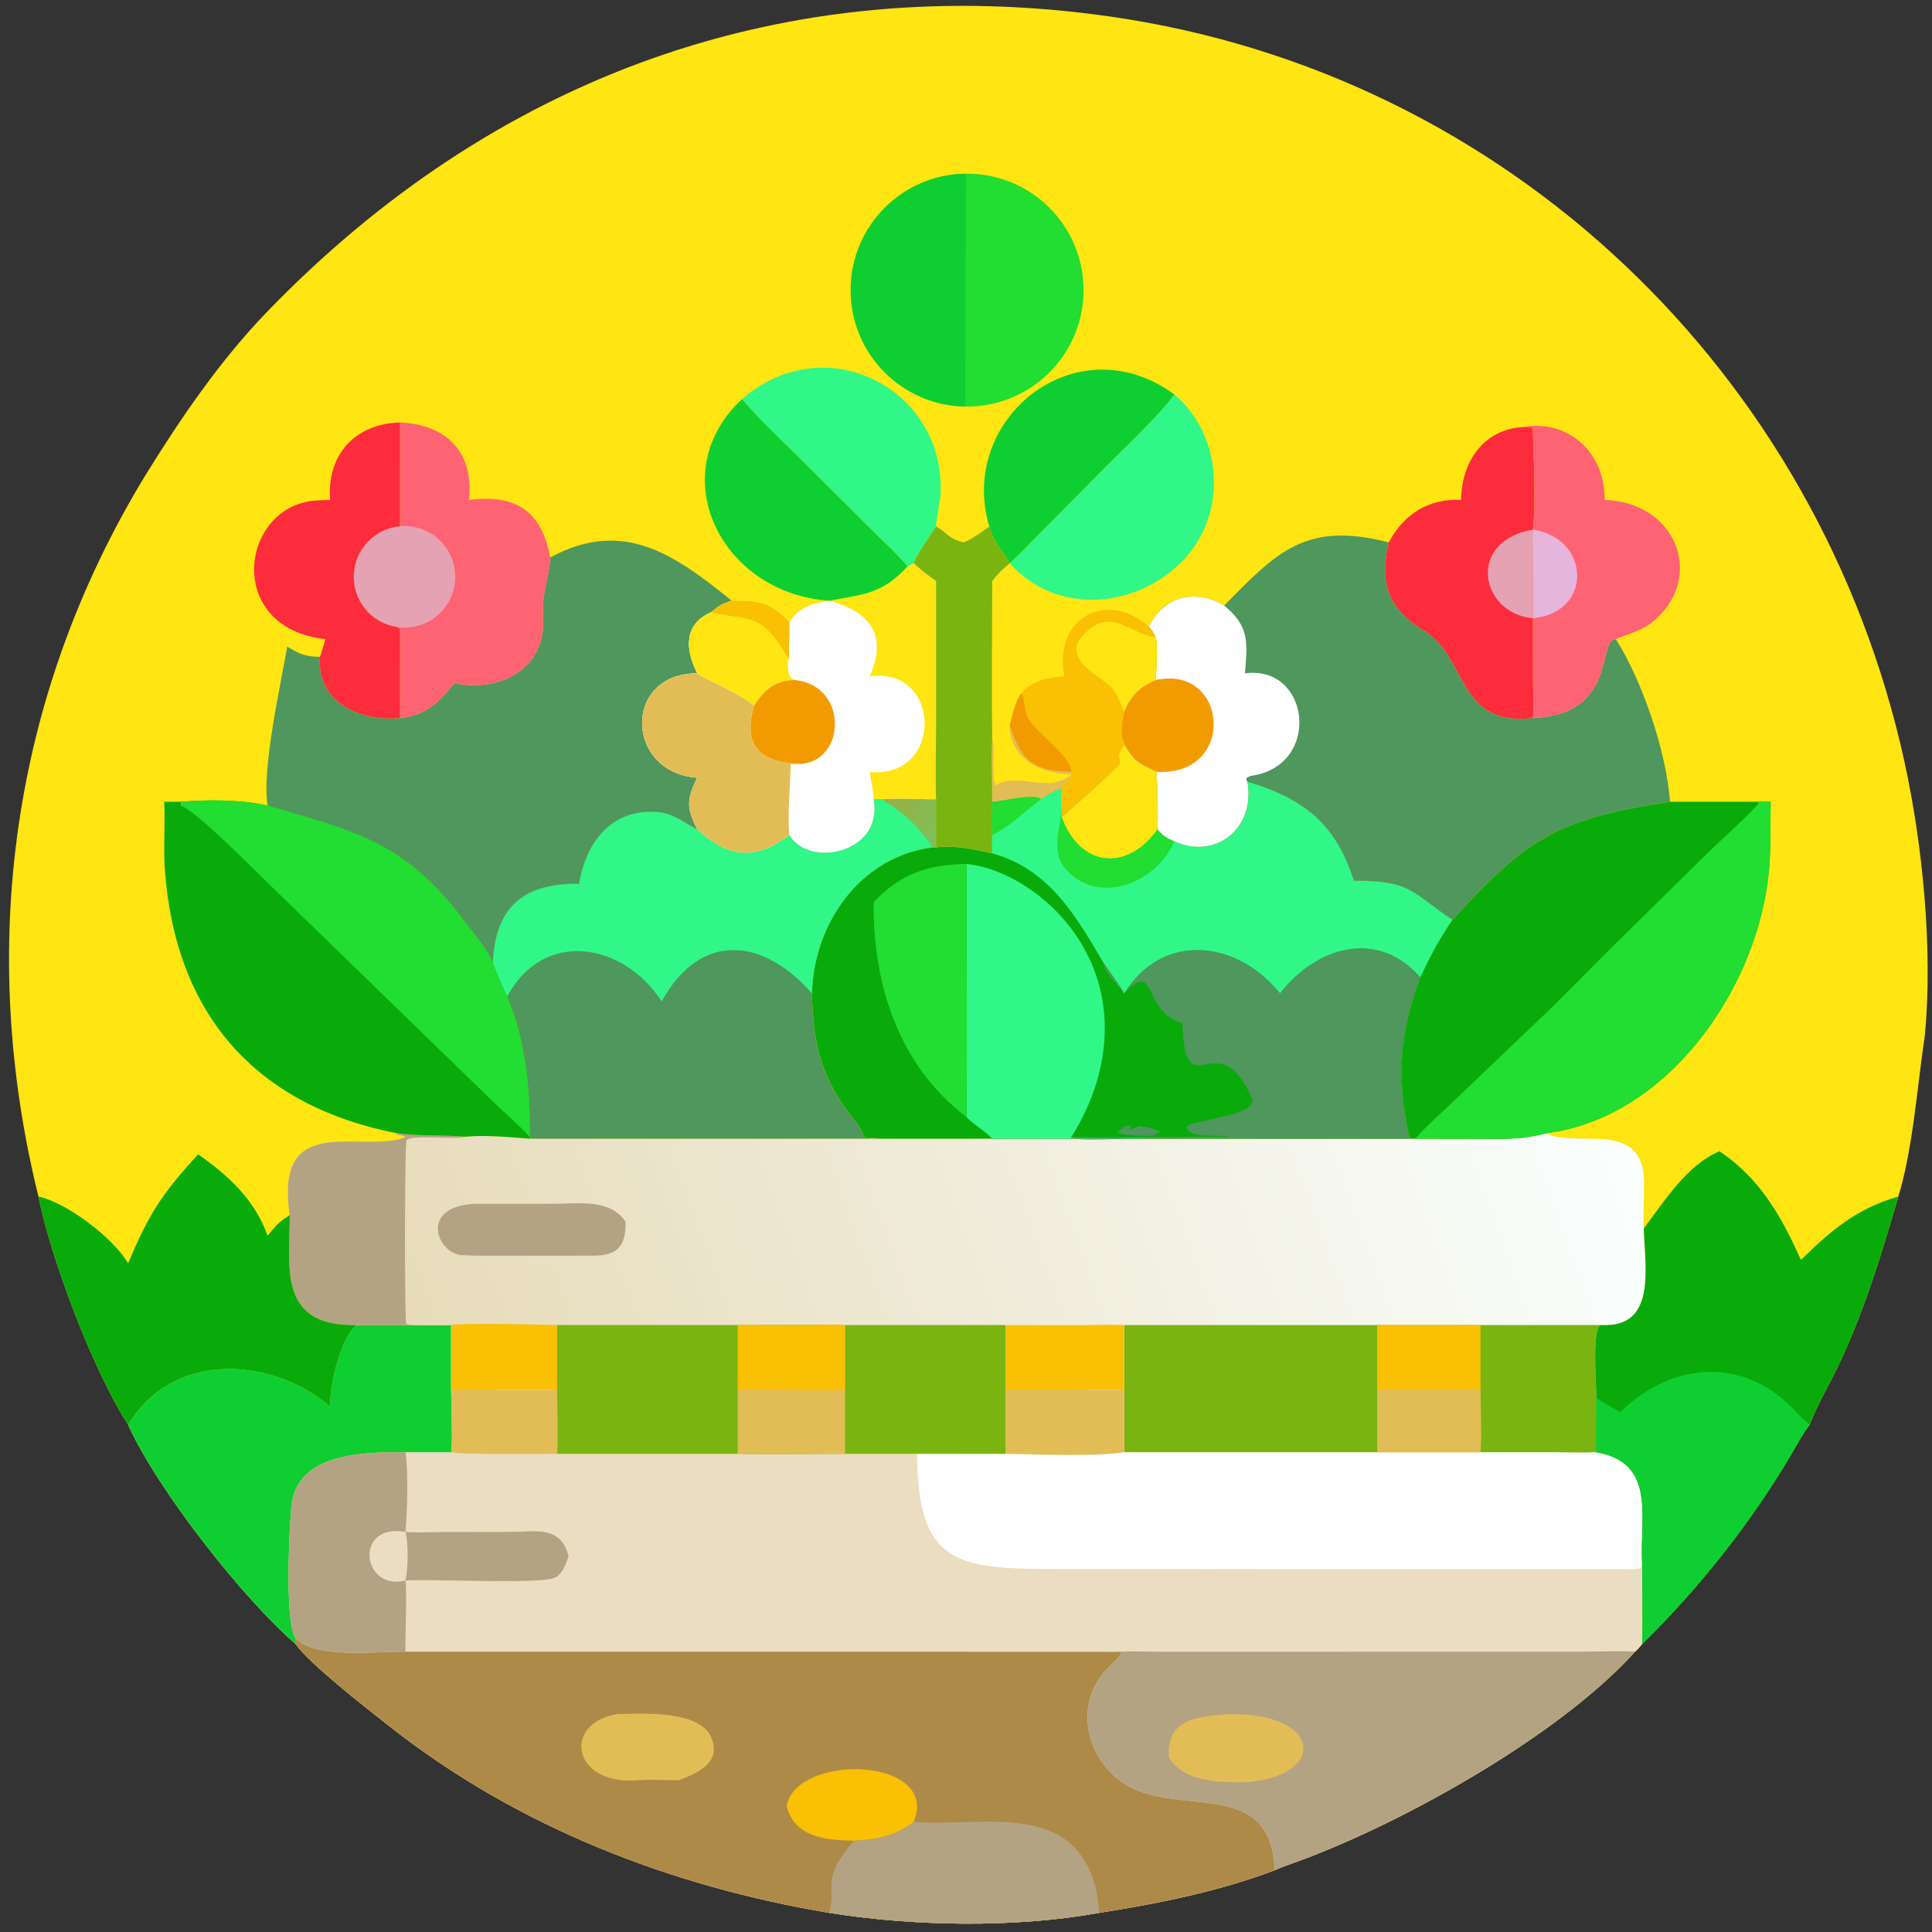 <?xml version="1.0" encoding="utf-8" ?><svg xmlns="http://www.w3.org/2000/svg" xmlns:xlink="http://www.w3.org/1999/xlink" width="1024" height="1024" viewBox="0 0 1024 1024"><rect x="0" y="0" width="1024" height="1024" fill="#333333" stroke="none"/><path fill="#FFE511" transform="scale(2 2)" d="M10.193 317.086C-6.077 251.348 3.017 184.295 38.462 126.068C47.782 110.963 58.29 95.577 70.655 82.761C130.754 20.471 208.023 -8.039 294.458 4.42C399.515 19.564 482.066 98.783 504.69 201.819C509.517 223.803 512.276 251.636 510.098 274.399C508.115 287.627 506.969 304.347 503.085 317.086C497.966 334.529 492.533 352.549 483.766 368.582C482.352 371.346 480.612 374.686 479.595 377.583C477.611 380.145 476.057 383.14 474.402 385.931C463.666 404.036 450.188 420.965 435.176 435.716C434.637 436.337 433.914 437.237 433.294 437.718C412.646 460.599 369.245 484.531 341.257 494.247C340.116 494.643 338.925 495.108 337.818 495.623C323.055 501.235 306.878 504.467 291.354 506.916C268.921 511.008 241.989 510.493 219.721 506.916C177.617 499.829 137.225 484.18 103.447 457.655C97.795 453.216 81.94 440.907 78.38 435.716C64.55 423.694 42.003 395.251 33.961 377.583C24.609 363.24 13.291 332.909 10.193 317.086Z"/><path fill="#EBDDC2" transform="scale(2 2)" d="M109.311 351.151C111.837 351.163 117.258 351.351 119.552 351.151L119.552 368.222C128.7 368.095 138.641 368.523 147.643 368.222C147.65 373.392 147.862 380.24 147.643 385.279L195.493 385.279C204.808 385.472 214.588 385.27 223.945 385.279L243.053 385.279C243.168 415.515 254.365 415.805 282.003 415.803L429.664 415.81C430.79 415.813 434.244 415.971 434.953 415.369L435.176 414.241C435.181 420.744 435.464 429.379 435.176 435.716C434.637 436.337 433.914 437.237 433.294 437.718C412.646 460.599 369.245 484.531 341.257 494.247C340.116 494.643 338.925 495.108 337.818 495.623C323.055 501.235 306.878 504.467 291.354 506.916C268.921 511.008 241.989 510.493 219.721 506.916C177.617 499.829 137.225 484.18 103.447 457.655C97.795 453.216 81.94 440.907 78.38 435.716C64.55 423.694 42.003 395.251 33.961 377.583C45.675 358.114 71.516 359.322 87.488 372.724C87.343 367.35 90.128 354.687 94.445 351.151L109.311 351.151Z"/><path fill="#AE8A49" transform="scale(2 2)" d="M78.38 434.237C83.842 439.692 99.782 437.586 107.459 437.718L290.545 437.736C292.07 437.738 295.435 437.843 296.817 437.718L297.224 438.007C296.739 439.18 294.32 441.278 293.292 442.368C283.4 452.861 288.814 469.37 301.491 474.495C316.009 480.363 336.9 472.492 337.818 495.623C323.055 501.235 306.878 504.467 291.354 506.916C268.921 511.008 241.989 510.493 219.721 506.916C177.617 499.829 137.225 484.18 103.447 457.655C97.795 453.216 81.94 440.907 78.38 435.716L78.38 434.237Z"/><path fill="#B4A382" transform="scale(2 2)" d="M242.168 482.787L242.514 482.82C259.64 484.349 285.014 476.424 290.583 501.327C290.986 503.131 290.97 505.092 291.354 506.916C268.921 511.008 241.989 510.493 219.721 506.916C221.904 499.819 217.169 498.538 226.281 487.792C232.414 487.533 237.223 486.519 242.168 482.787Z"/><path fill="#F9C004" transform="scale(2 2)" d="M208.455 478.584C211.248 464.426 249.125 465.625 242.168 482.787C237.223 486.519 232.414 487.533 226.281 487.792C219.022 487.662 210.591 487.06 208.455 478.584Z"/><path fill="#E2BD56" transform="scale(2 2)" d="M163.516 454.266C170.137 454.101 185.192 453.17 188.413 460.281C191.445 466.977 184.944 469.911 179.946 471.756C176.918 471.859 172.544 471.483 169.181 471.773C151.511 473.299 148.933 456.641 163.516 454.266Z"/><path fill="#B4A382" transform="scale(2 2)" d="M296.817 437.718C300.013 437.552 304.264 437.712 307.55 437.727L418.935 437.709C421.32 437.704 431.577 437.476 433.294 437.718C412.646 460.599 369.245 484.531 341.257 494.247C340.116 494.643 338.925 495.108 337.818 495.623C336.9 472.492 316.009 480.363 301.491 474.495C288.814 469.37 283.4 452.861 293.292 442.368C294.32 441.278 296.739 439.18 297.224 438.007L296.817 437.718Z"/><path fill="#E2BD56" transform="scale(2 2)" d="M325.581 454.266C351.056 453.865 351.421 471.074 329.931 472.299C323.153 472.391 313.578 472.281 309.775 465.656C308.956 455.323 317.721 454.908 325.581 454.266Z"/><path fill="#0FCE31" transform="scale(2 2)" d="M109.311 351.151C111.837 351.163 117.258 351.351 119.552 351.151L119.552 368.222C119.557 371.182 119.99 382.776 119.552 384.85L107.459 384.85C97.207 384.818 78.641 384.695 77.234 399.096C76.71 404.466 75.329 430.063 78.38 434.237L78.38 435.716C64.55 423.694 42.003 395.251 33.961 377.583C45.675 358.114 71.516 359.322 87.488 372.724C87.343 367.35 90.128 354.687 94.445 351.151L109.311 351.151Z"/><path fill="#B4A382" transform="scale(2 2)" d="M78.38 434.237C75.329 430.063 76.71 404.466 77.234 399.096C78.641 384.695 97.207 384.818 107.459 384.85C108.241 390.383 107.936 400.247 107.459 405.989L107.698 406.011C110.183 406.208 114.831 406.019 117.491 406.003L135.217 405.97C141.871 405.969 148.651 404.196 150.669 412.392C149.995 414.447 149.122 417.088 147.026 418.097C143.195 419.943 114.443 418.355 107.459 418.86C107.904 422.486 107.334 433.093 107.459 437.718C99.782 437.586 83.842 439.692 78.38 434.237Z"/><path fill="#EBDDC2" transform="scale(2 2)" d="M107.459 418.86C95.805 421.733 93.722 403.491 107.459 405.989C108.271 409.035 108.165 415.794 107.459 418.86Z"/><path fill="#E2BD56" transform="scale(2 2)" d="M119.552 368.222C128.7 368.095 138.641 368.523 147.643 368.222C147.65 373.392 147.862 380.24 147.643 385.279C143.38 385.282 121.888 385.542 119.552 384.85C119.99 382.776 119.557 371.182 119.552 368.222Z"/><defs><linearGradient id="gradient_0" gradientUnits="userSpaceOnUse" x1="118.641" y1="380.397" x2="421.093" y2="271.137"><stop offset="0" stop-color="#E7DBB9"/><stop offset="1" stop-color="#FAFFFF"/></linearGradient></defs><path fill="url(#gradient_0)" transform="scale(2 2)" d="M105.051 300.312C111.945 301.199 117.049 300.726 123.414 301.25C128.47 300.709 135.237 301.386 140.382 301.764L233.129 301.764L262.95 301.764L288.527 301.743C293.507 301.761 299.573 301.94 304.48 301.764L373.585 301.764L375.148 301.764L389.78 301.784C396.971 301.783 402.72 302.231 409.733 300.312C416.645 303.978 431.579 298.082 434.983 308.307C436.393 312.544 435.2 320.818 435.62 325.532C436.004 336.443 438.952 352.042 424.202 351.151C421.842 351.875 423.052 367.169 423.059 370.539C423.058 372.462 422.826 384.242 423.059 384.85C439.091 387.674 434.5 402.219 435.176 414.241L434.953 415.369C434.244 415.971 430.79 415.813 429.664 415.81L282.003 415.803C254.365 415.805 243.168 415.515 243.053 385.279L223.945 385.279C214.588 385.27 204.808 385.472 195.493 385.279L147.643 385.279C147.862 380.24 147.65 373.392 147.643 368.222C138.641 368.523 128.7 368.095 119.552 368.222L119.552 351.151C117.258 351.351 111.837 351.163 109.311 351.151L94.445 351.151L94.091 351.158C73.513 351.39 76.793 335.606 76.78 322.021C72.658 294.156 95.573 305.839 107.442 301.391C107.131 300.933 105.995 300.839 105.294 300.684L105.051 300.312Z"/><path fill="white" transform="scale(2 2)" d="M266.509 351.151L287.748 351.143C290.606 351.142 295.352 350.977 297.942 351.151L364.988 351.151L364.988 368.222L364.988 384.85L392.352 384.85L412.703 384.864C415.819 384.866 420.018 384.994 423.059 384.85C439.091 387.674 434.5 402.219 435.176 414.241L434.953 415.369C434.244 415.971 430.79 415.813 429.664 415.81L282.003 415.803C254.365 415.805 243.168 415.515 243.053 385.279L266.509 385.279L266.509 368.222L266.509 351.151Z"/><path fill="#7AB410" transform="scale(2 2)" d="M297.942 351.151L364.988 351.151L364.988 368.222L364.988 384.85L297.942 384.85L297.942 368.222L297.942 351.151Z"/><path fill="#F9C004" transform="scale(2 2)" d="M266.509 351.151L287.748 351.143C290.606 351.142 295.352 350.977 297.942 351.151L297.942 368.222C294.514 368.413 290.612 368.247 287.12 368.24L266.509 368.222L266.509 351.151Z"/><path fill="#E2BD56" transform="scale(2 2)" d="M266.509 368.222L287.12 368.24C290.612 368.247 294.514 368.413 297.942 368.222L297.942 384.85C290.292 386.078 274.665 385.399 266.509 385.279L266.509 368.222Z"/><path fill="#7AB410" transform="scale(2 2)" d="M195.493 351.151L213.851 351.126C216.907 351.125 220.953 351.002 223.945 351.151L266.509 351.151L266.509 368.222L266.509 385.279L243.053 385.279L223.945 385.279C214.588 385.27 204.808 385.472 195.493 385.279L195.493 368.222L195.493 351.151Z"/><path fill="#E2BD56" transform="scale(2 2)" d="M195.493 351.151L213.851 351.126C216.907 351.125 220.953 351.002 223.945 351.151L223.945 368.222L223.945 385.279C214.588 385.27 204.808 385.472 195.493 385.279L195.493 368.222L195.493 351.151Z"/><path fill="#F9C004" transform="scale(2 2)" d="M195.493 351.151L213.851 351.126C216.907 351.125 220.953 351.002 223.945 351.151L223.945 368.222C214.569 368.892 204.91 367.98 195.493 368.222L195.493 351.151Z"/><path fill="#7AB410" transform="scale(2 2)" d="M364.988 351.151L392.352 351.151L424.202 351.151C421.842 351.875 423.052 367.169 423.059 370.539C423.058 372.462 422.826 384.242 423.059 384.85C420.018 384.994 415.819 384.866 412.703 384.864L392.352 384.85L364.988 384.85L364.988 368.222L364.988 351.151Z"/><path fill="#F9C004" transform="scale(2 2)" d="M364.988 351.151L392.352 351.151L392.352 368.222C392.367 372.898 392.635 380.42 392.352 384.85L364.988 384.85L364.988 368.222L364.988 351.151Z"/><path fill="#E2BD56" transform="scale(2 2)" d="M364.988 368.222L383.44 368.202C385.83 368.199 390.12 368.049 392.352 368.222C392.367 372.898 392.635 380.42 392.352 384.85L364.988 384.85L364.988 368.222Z"/><path fill="#7AB410" transform="scale(2 2)" d="M147.643 351.151L195.493 351.151L195.493 368.222L195.493 385.279L147.643 385.279C147.862 380.24 147.65 373.392 147.643 368.222L147.643 351.151Z"/><path fill="#B4A382" transform="scale(2 2)" d="M105.051 300.312C111.945 301.199 117.049 300.726 123.414 301.25C120.163 302.142 109.116 300.542 107.699 302.189C107.218 305.897 107.205 350.116 107.663 350.867C108.419 351.092 108.548 351.084 109.311 351.151L94.445 351.151L94.091 351.158C73.513 351.39 76.793 335.606 76.78 322.021C72.658 294.156 95.573 305.839 107.442 301.391C107.131 300.933 105.995 300.839 105.294 300.684L105.051 300.312Z"/><path fill="#F9C004" transform="scale(2 2)" d="M119.552 351.151C122.578 350.513 144.014 351.024 147.643 351.151L147.643 368.222C138.641 368.523 128.7 368.095 119.552 368.222L119.552 351.151Z"/><path fill="#B4A382" transform="scale(2 2)" d="M125.417 319.041L146.439 319.028C152.991 319.027 161.59 317.508 165.763 323.756C165.973 330.318 163.463 332.822 157.127 332.764L134.432 332.777C130.416 332.777 126.638 332.844 122.487 332.635C115.917 332.303 110.959 319.955 125.417 319.041Z"/><path fill="#09AB0A" transform="scale(2 2)" d="M297.942 197.203C300.564 201.833 301.896 202.414 306.752 204.564L306.467 204.894C306.841 209.234 306.917 215.46 306.752 219.816C308.416 221.576 308.887 221.931 311.205 222.956C322.298 227.94 332.774 219.411 330.55 207.127C345.038 211.501 353.853 217.821 358.801 233.403C374.285 233.285 374.226 236.712 384.934 243.758C381.361 248.985 379.111 253.323 376.377 259.04C370.701 274.578 370.085 285.676 373.585 301.764L304.48 301.764C299.573 301.94 293.507 301.761 288.527 301.743L262.95 301.764L233.129 301.764C225.825 300.794 231.492 303.049 226.074 296.367C217.56 285.868 215.422 276.378 215.18 263.309C215.588 244.789 228.005 226.959 247.069 224.587L248.076 224.587C252.565 223.887 258.568 225.12 262.95 226.148C262.737 224.163 262.74 223.213 262.95 221.26C262.737 218.08 262.835 215.657 262.95 212.47C266.112 212.263 274.39 210.036 275.878 211.788C276.788 211.159 280.4 208.837 281.348 208.997C281.137 211.305 281.1 212.632 281.348 214.959L281.348 216.496C284.227 214.201 294.422 205.032 296.839 202.372C296.248 200.025 296.482 199.523 297.795 197.433L297.942 197.203Z"/><path fill="#30F788" transform="scale(2 2)" d="M297.942 197.203C300.564 201.833 301.896 202.414 306.752 204.564L306.467 204.894C306.841 209.234 306.917 215.46 306.752 219.816C308.416 221.576 308.887 221.931 311.205 222.956C322.298 227.94 332.774 219.411 330.55 207.127C345.038 211.501 353.853 217.821 358.801 233.403C374.285 233.285 374.226 236.712 384.934 243.758C381.361 248.985 379.111 253.323 376.377 259.04C365.04 246.007 348.713 250.987 339.222 263.309C327.783 248.995 307.967 246.963 297.942 263.309C296.64 261.005 294.089 257.663 292.507 255.272C285.196 242.9 278.237 230.405 262.95 226.148C262.737 224.163 262.74 223.213 262.95 221.26C262.737 218.08 262.835 215.657 262.95 212.47C266.112 212.263 274.39 210.036 275.878 211.788C276.788 211.159 280.4 208.837 281.348 208.997C281.137 211.305 281.1 212.632 281.348 214.959L281.348 216.496C284.227 214.201 294.422 205.032 296.839 202.372C296.248 200.025 296.482 199.523 297.795 197.433L297.942 197.203Z"/><path fill="#FFE511" transform="scale(2 2)" d="M297.942 197.203C300.564 201.833 301.896 202.414 306.752 204.564L306.467 204.894C306.841 209.234 306.917 215.46 306.752 219.816C298.344 231.447 286.002 229.514 281.348 216.496C284.227 214.201 294.422 205.032 296.839 202.372C296.248 200.025 296.482 199.523 297.795 197.433L297.942 197.203Z"/><path fill="#22DD32" transform="scale(2 2)" d="M281.348 214.959L281.348 216.496C286.002 229.514 298.344 231.447 306.752 219.816C308.416 221.576 308.887 221.931 311.205 222.956C306.703 233.922 290.805 240.439 282.181 229.997C278.643 225.713 280.77 219.96 281.348 214.959Z"/><path fill="#22DD32" transform="scale(2 2)" d="M262.95 212.47C266.112 212.263 274.39 210.036 275.878 211.788C271.686 214.857 267.785 219.029 262.95 221.26C262.737 218.08 262.835 215.657 262.95 212.47Z"/><path fill="#4F975D" transform="scale(2 2)" d="M339.222 263.309C348.713 250.987 365.04 246.007 376.377 259.04C370.701 274.578 370.085 285.676 373.585 301.764L304.48 301.764C298.24 301.239 289.591 302.678 283.735 301.566L283.96 301.25C284.405 301.462 321.948 301.311 325.656 301.203C323.536 300.588 314.919 301.931 314.494 298.658C315.383 296.775 333.738 295.798 331.726 291C322.828 270.305 313.913 294.669 313.355 270.897L313.063 271.053C302.889 268.334 306.584 253.767 297.942 263.309C296.63 261.47 292.472 257.44 292.507 255.272C294.089 257.663 296.64 261.005 297.942 263.309C307.967 246.963 327.783 248.995 339.222 263.309Z"/><path fill="#30F788" transform="scale(2 2)" d="M256.118 228.957C266.198 229.992 276.361 236.831 282.662 244.538C296.662 261.663 295.216 283.376 283.96 301.25L283.735 301.566C289.591 302.678 298.24 301.239 304.48 301.764C299.573 301.94 293.507 301.761 288.527 301.743L262.95 301.764C261.174 299.81 257.833 297.915 256.118 296.02C256.361 273.821 256.091 251.201 256.118 228.957Z"/><path fill="#22DD32" transform="scale(2 2)" d="M231.509 239.16C238.453 231.58 246.103 229.06 256.118 228.957C256.091 251.201 256.361 273.821 256.118 296.02C238.064 282.245 231.376 260.914 231.509 239.16Z"/><path fill="#4F975D" transform="scale(2 2)" d="M299.388 298.261L299.683 298.5C297.995 300.098 301.061 298.736 301.856 298.498C302.593 298.277 307.182 299.418 307.442 299.906L307.182 300.312L306.263 300.312L306.072 300.817C304.572 301.257 297.666 300.947 296.237 300.149L296.262 299.79C297.872 298.961 297.603 298.475 299.388 298.261Z"/><path fill="#4F975D" transform="scale(2 2)" d="M324.432 160.483C338.263 146.378 345.962 138.036 368.041 143.739C365.502 154.317 367.674 161.448 377.738 167.385C388.954 174.484 386.14 192.628 406.262 190.293C428.819 189.392 423.233 169.361 428.218 169.392C435.125 180.254 441.631 199.155 442.577 212.47C412.431 216.966 404.305 222.507 384.934 243.758C374.226 236.712 374.285 233.285 358.801 233.403C353.853 217.821 345.038 211.501 330.55 207.127C332.774 219.411 322.298 227.94 311.205 222.956C308.887 221.931 308.416 221.576 306.752 219.816C306.917 215.46 306.841 209.234 306.467 204.894L306.752 204.564C301.896 202.414 300.564 201.833 297.942 197.203C296.677 194.342 297.263 191.417 297.942 188.516L298.046 188.264C299.748 184.234 302.23 181.871 306.263 180.22C306.445 177.226 306.946 171.546 306.263 168.865C305.595 167.529 305.42 167.188 304.48 166.042C308.464 158.022 316.692 155.929 324.432 160.483Z"/><path fill="white" transform="scale(2 2)" d="M304.48 166.042C308.464 158.022 316.692 155.929 324.432 160.483C331.313 166.18 330.538 170.432 329.931 178.447C346.816 176.18 350.2 201.614 332.972 205.349C331.991 205.566 329.431 205.796 330.55 207.127C332.774 219.411 322.298 227.94 311.205 222.956C308.887 221.931 308.416 221.576 306.752 219.816C306.917 215.46 306.841 209.234 306.467 204.894L306.752 204.564C301.896 202.414 300.564 201.833 297.942 197.203C296.677 194.342 297.263 191.417 297.942 188.516L298.046 188.264C299.748 184.234 302.23 181.871 306.263 180.22C306.445 177.226 306.946 171.546 306.263 168.865C305.595 167.529 305.42 167.188 304.48 166.042Z"/><path fill="#F29B00" transform="scale(2 2)" d="M306.263 180.22C325.455 176.011 327.867 205.545 306.752 204.564C301.896 202.414 300.564 201.833 297.942 197.203C296.677 194.342 297.263 191.417 297.942 188.516L298.046 188.264C299.748 184.234 302.23 181.871 306.263 180.22Z"/><path fill="#4F975D" transform="scale(2 2)" d="M231.509 211.788C232.589 211.737 233.322 211.736 234.401 211.788C238.185 211.434 244.004 211.89 248.076 211.788C248.081 216.023 248.136 220.361 248.076 224.587L247.069 224.587C228.005 226.959 215.588 244.789 215.18 263.309C215.422 276.378 217.56 285.868 226.074 296.367C231.492 303.049 225.825 300.794 233.129 301.764L140.382 301.764L140.382 301.25C140.603 289.328 139.244 275.203 134.391 264.16C133.605 262.665 131.111 256.761 130.587 255.272C131.228 240.115 138.978 233.994 153.468 234.216C155.274 223.035 162.298 213.84 174.953 215.275C178.515 215.679 181.621 218.167 184.794 219.816C192.73 227.034 199.817 228.401 209.191 221.26C213.998 229.33 229.88 226.538 231.509 216.496C231.893 214.749 231.755 213.495 231.509 211.788Z"/><path fill="#30F788" transform="scale(2 2)" d="M231.509 211.788C232.589 211.737 233.322 211.736 234.401 211.788C238.185 211.434 244.004 211.89 248.076 211.788C248.081 216.023 248.136 220.361 248.076 224.587L247.069 224.587C228.005 226.959 215.588 244.789 215.18 263.309C202.383 248.556 185.679 246.628 175.361 265.376C164.808 249.315 143.683 246.451 134.391 264.16C133.605 262.665 131.111 256.761 130.587 255.272C131.228 240.115 138.978 233.994 153.468 234.216C155.274 223.035 162.298 213.84 174.953 215.275C178.515 215.679 181.621 218.167 184.794 219.816C192.73 227.034 199.817 228.401 209.191 221.26C213.998 229.33 229.88 226.538 231.509 216.496C231.893 214.749 231.755 213.495 231.509 211.788Z"/><defs><linearGradient id="gradient_1" gradientUnits="userSpaceOnUse" x1="236.405" y1="211.561" x2="249.869" y2="219.464"><stop offset="0" stop-color="#97B046"/><stop offset="1" stop-color="#7FBF5A"/></linearGradient></defs><path fill="url(#gradient_1)" transform="scale(2 2)" d="M234.401 211.788C238.185 211.434 244.004 211.89 248.076 211.788C248.081 216.023 248.136 220.361 248.076 224.587L247.069 224.587C244.821 220.586 238.87 214.45 234.401 212.47L234.401 211.788Z"/><path fill="#09AB0A" transform="scale(2 2)" d="M465.242 212.47C466.822 212.387 467.651 212.35 469.24 212.47C469.131 218.562 469.346 224.19 468.828 230.29C466.188 261.345 442.23 296.257 409.733 300.312C402.72 302.231 396.971 301.783 389.78 301.784L375.148 301.764L373.585 301.764C370.085 285.676 370.701 274.578 376.377 259.04C379.111 253.323 381.361 248.985 384.934 243.758C404.305 222.507 412.431 216.966 442.577 212.47L465.242 212.47Z"/><path fill="#22DD32" transform="scale(2 2)" d="M465.242 212.47C466.822 212.387 467.651 212.35 469.24 212.47C469.131 218.562 469.346 224.19 468.828 230.29C466.188 261.345 442.23 296.257 409.733 300.312C402.72 302.231 396.971 301.783 389.78 301.784L375.148 301.764C376.482 299.82 382.302 294.619 384.452 292.555L406.747 271.285C414.044 264.413 420.315 257.823 427.355 250.836L452.878 225.717C454.728 223.86 465.687 213.967 466.05 212.763L465.242 212.47Z"/><path fill="#4F975D" transform="scale(2 2)" d="M145.841 147.726C165.286 137.182 178.951 147.13 193.933 159.205C191.195 160.084 190.677 160.46 188.425 162.277C181.051 165.424 181.662 172.4 184.794 178.447C164.979 178.424 165.615 204.738 184.794 206.104C181.938 211.83 181.891 214.087 184.794 219.816C181.621 218.167 178.515 215.679 174.953 215.275C162.298 213.84 155.274 223.035 153.468 234.216C138.978 233.994 131.228 240.115 130.587 255.272C129.484 251.725 125.054 246.853 122.828 243.859C107.162 222.79 93.499 220.232 71.228 213.583L70.908 213.486C69.324 203.714 74.428 181.338 76.103 171.375C79.334 173.272 81.013 174.087 84.805 174.061C83.782 186.283 95.657 191.328 106.022 190.293C113.194 189.542 115.992 186.172 120.544 181.052C132.486 183.551 144.657 177.278 143.936 163.788C143.544 156.441 145.372 154.383 145.841 147.726Z"/><path fill="#09AB0A" transform="scale(2 2)" d="M47.912 212.47C55.111 211.891 63.866 211.888 70.908 213.486L71.228 213.583C93.499 220.232 107.162 222.79 122.828 243.859C125.054 246.853 129.484 251.725 130.587 255.272C131.111 256.761 133.605 262.665 134.391 264.16C139.244 275.203 140.603 289.328 140.382 301.25L140.382 301.764C135.237 301.386 128.47 300.709 123.414 301.25C117.049 300.726 111.945 301.199 105.051 300.312C67.686 292.925 46.344 268.765 43.669 230.137C43.269 224.354 43.806 218.382 43.518 212.47L47.912 212.47Z"/><path fill="#22DD32" transform="scale(2 2)" d="M47.912 212.47C55.111 211.891 63.866 211.888 70.908 213.486L71.228 213.583C93.499 220.232 107.162 222.79 122.828 243.859C125.054 246.853 129.484 251.725 130.587 255.272C131.111 256.761 133.605 262.665 134.391 264.16C139.244 275.203 140.603 289.328 140.382 301.25C137.601 298.213 133.479 294.695 130.434 291.733L70.844 233.854C66.705 229.881 52.453 215.312 47.912 213.486L47.912 212.47Z"/><path fill="#09AB0A" transform="scale(2 2)" d="M435.62 325.532C440.985 318.543 446.876 308.816 455.687 305.088C466.49 312.344 472.155 322.458 477.254 333.895C485.301 326.001 492.009 320.305 503.085 317.086C497.966 334.529 492.533 352.549 483.766 368.582C482.352 371.346 480.612 374.686 479.595 377.583C477.611 380.145 476.057 383.14 474.402 385.931C463.666 404.036 450.188 420.965 435.176 435.716C435.464 429.379 435.181 420.744 435.176 414.241C434.5 402.219 439.091 387.674 423.059 384.85C422.826 384.242 423.058 372.462 423.059 370.539C423.052 367.169 421.842 351.875 424.202 351.151C438.952 352.042 436.004 336.443 435.62 325.532Z"/><path fill="#0FCE31" transform="scale(2 2)" d="M429.338 374.25C442.875 360.983 461.99 359.214 475.622 373.807C476.999 375.281 478.153 376.262 479.595 377.583C477.611 380.145 476.057 383.14 474.402 385.931C463.666 404.036 450.188 420.965 435.176 435.716C435.464 429.379 435.181 420.744 435.176 414.241C434.5 402.219 439.091 387.674 423.059 384.85C422.826 384.242 423.058 372.462 423.059 370.539C425.228 371.711 427.269 373.155 429.338 374.25Z"/><path fill="white" transform="scale(2 2)" d="M242.168 149.261C244.508 151.436 245.56 152.13 248.076 154.005L248.075 192.291C248.076 197.937 247.78 206.463 248.076 211.788C244.004 211.89 238.185 211.434 234.401 211.788C233.322 211.736 232.589 211.737 231.509 211.788C231.755 213.495 231.893 214.749 231.509 216.496C229.88 226.538 213.998 229.33 209.191 221.26C199.817 228.401 192.73 227.034 184.794 219.816C181.891 214.087 181.938 211.83 184.794 206.104C165.615 204.738 164.979 178.424 184.794 178.447C181.662 172.4 181.051 165.424 188.425 162.277C190.677 160.46 191.195 160.084 193.933 159.205C200.957 159.192 204.164 159.466 209.191 164.909C211.677 160.871 215.348 159.936 219.721 159.205L219.721 159.205C228.614 157.489 233.702 157.581 240.532 150.063L242.168 149.261Z"/><path fill="#E2BD56" transform="scale(2 2)" d="M184.794 178.447C185.647 179.428 195.998 183.606 199.841 187.031C196.52 198.353 202.306 202.166 212.268 202.456C211.358 202.459 210.439 202.47 209.529 202.456C209.482 208.269 208.58 215.866 209.191 221.26C199.817 228.401 192.73 227.034 184.794 219.816C181.891 214.087 181.938 211.83 184.794 206.104C165.615 204.738 164.979 178.424 184.794 178.447Z"/><path fill="#FFE511" transform="scale(2 2)" d="M242.168 149.261C244.508 151.436 245.56 152.13 248.076 154.005L248.075 192.291C248.076 197.937 247.78 206.463 248.076 211.788C244.004 211.89 238.185 211.434 234.401 211.788C233.322 211.736 232.589 211.737 231.509 211.788C231.5 210.01 230.792 206.417 230.478 204.564C249.973 206.567 249.819 176.68 230.478 179.203C235.169 168.743 231.001 162.159 219.721 159.205C228.614 157.489 233.702 157.581 240.532 150.063L242.168 149.261Z"/><path fill="#FFE511" transform="scale(2 2)" d="M193.933 159.205C200.957 159.192 204.164 159.466 209.191 164.909L209.191 168.865C209.288 172.789 207.446 179.689 210.809 180.22C205.508 180.253 202.524 182.725 199.841 187.031C195.998 183.606 185.647 179.428 184.794 178.447C181.662 172.4 181.051 165.424 188.425 162.277C190.677 160.46 191.195 160.084 193.933 159.205Z"/><path fill="#F9C004" transform="scale(2 2)" d="M193.933 159.205C200.957 159.192 204.164 159.466 209.191 164.909L209.191 168.865C208.892 170.383 209.117 173.241 209.191 174.907C201.571 161.766 199.095 164.765 188.425 162.277C190.677 160.46 191.195 160.084 193.933 159.205Z"/><path fill="#F29B00" transform="scale(2 2)" d="M210.809 180.22C224.794 181.828 224.216 201.53 212.268 202.456C202.306 202.166 196.52 198.353 199.841 187.031C202.524 182.725 205.508 180.253 210.809 180.22Z"/><path fill="#09AB0A" transform="scale(2 2)" d="M52.507 305.918C60.541 311.491 67.599 318.058 70.908 327.47C73.258 324.704 73.808 323.913 76.78 322.021C76.793 335.606 73.513 351.39 94.091 351.158L94.445 351.151C90.128 354.687 87.343 367.35 87.488 372.724C71.516 359.322 45.675 358.114 33.961 377.583C24.609 363.24 13.291 332.909 10.193 317.086C17.695 318.752 29.442 327.661 33.61 334.245L33.961 334.809C39.335 321.936 42.961 316.251 52.507 305.918Z"/><path fill="#FE6373" transform="scale(2 2)" d="M106.022 111.95C118.423 112.571 125.609 119.823 124.303 132.48C136.657 130.929 143.468 135.307 145.841 147.726C145.372 154.383 143.544 156.441 143.936 163.788C144.657 177.278 132.486 183.551 120.544 181.052C115.992 186.172 113.194 189.542 106.022 190.293C105.979 190.101 106.005 186.463 106.006 185.86L106.015 172.792C106.017 171.46 106.126 167.608 105.896 166.461L104.978 166.132C98.3 165.017 93.49 159.113 93.749 152.347C94.008 145.582 99.255 140.063 105.999 139.462L106.022 111.95Z"/><path fill="#E5A2B3" transform="scale(2 2)" d="M105.999 139.462C111.194 138.999 116.189 141.581 118.816 146.088C121.442 150.594 121.227 156.213 118.264 160.505C115.3 164.798 110.123 166.99 104.978 166.132C98.3 165.017 93.49 159.113 93.749 152.347C94.008 145.582 99.255 140.063 105.999 139.462Z"/><path fill="#FC2C3C" transform="scale(2 2)" d="M403.175 113.207C404 113.2 405.538 113.075 406.192 113.423C406.428 120.745 407.046 133.276 406.262 140.36L406.262 140.36C406.047 141.813 406.217 146.839 406.235 148.634L406.262 163.831L406.282 180.5C406.299 183.79 406.451 187.008 406.262 190.293C386.14 192.628 388.954 174.484 377.738 167.385C367.674 161.448 365.502 154.317 368.041 143.739C372.084 136.173 378.598 132.096 387.212 132.48C387.342 122.714 392.796 114.02 403.175 113.207Z"/><path fill="#E5A2B3" transform="scale(2 2)" d="M406.262 140.36L406.262 140.36C406.047 141.813 406.217 146.839 406.235 148.634L406.262 163.831C392.38 162.716 388.363 143.396 406.262 140.36Z"/><path fill="#FE6373" transform="scale(2 2)" d="M403.175 113.207C415.72 110.914 425.398 120.007 425.252 132.48C444.226 133.161 451.632 152.59 438.749 164.123C435.079 167.409 432.313 167.526 428.218 169.392C423.233 169.361 428.819 189.392 406.262 190.293C406.451 187.008 406.299 183.79 406.282 180.5L406.262 163.831L406.235 148.634C406.217 146.839 406.047 141.813 406.262 140.36L406.262 140.36C407.046 133.276 406.428 120.745 406.192 113.423C405.538 113.075 404 113.2 403.175 113.207Z"/><path fill="#E6B5DB" transform="scale(2 2)" d="M406.262 140.36C421.583 142.677 422.167 162.362 406.262 163.831L406.235 148.634C406.217 146.839 406.047 141.813 406.262 140.36Z"/><path fill="#FC2C3C" transform="scale(2 2)" d="M87.488 132.48C86.573 120.374 94.196 112.289 106.022 111.95L105.999 139.462C99.255 140.063 94.008 145.582 93.749 152.347C93.49 159.113 98.3 165.017 104.978 166.132L105.896 166.461C106.126 167.608 106.017 171.46 106.015 172.792L106.006 185.86C106.005 186.463 105.979 190.101 106.022 190.293C95.657 191.328 83.782 186.283 84.805 174.061C85.32 172.586 85.775 170.908 86.219 169.392C60.266 166.45 63.441 136.463 81.475 132.937C83.337 132.573 85.559 132.564 87.488 132.48Z"/><path fill="#30F788" transform="scale(2 2)" d="M311.205 104.52C323.691 115.099 325.325 134.983 314.584 147.326C302.522 161.186 280.397 163.637 267.581 149.261L267.581 149.261C269.919 147.148 272.952 143.945 275.238 141.668L292.774 123.97C297.414 119.269 307.788 109.487 311.205 104.52Z"/><path fill="#0FCE31" transform="scale(2 2)" d="M196.678 105.741C201.098 110.981 207.072 116.577 211.959 121.391L229.722 139.11C232.287 141.662 238.497 147.507 240.532 150.063C233.702 157.581 228.614 157.489 219.721 159.205L219.721 159.205C190.668 157.148 175.557 125.28 196.678 105.741Z"/><path fill="#30F788" transform="scale(2 2)" d="M196.678 105.741C218.946 86.396 251 103.357 249.223 131.393C249.16 132.393 247.853 139.248 248.076 139.539C246.69 141.642 242.758 147.229 242.168 149.261L240.532 150.063C238.497 147.507 232.287 141.662 229.722 139.11L211.959 121.391C207.072 116.577 201.098 110.981 196.678 105.741Z"/><path fill="#0FCE31" transform="scale(2 2)" d="M262.18 139.539C253.664 111.219 285.044 85.44 311.205 104.52C307.788 109.487 297.414 119.269 292.774 123.97L275.238 141.668C272.952 143.945 269.919 147.148 267.581 149.261C265.859 146.222 262.915 143.017 262.18 139.539Z"/><path fill="#7AB410" transform="scale(2 2)" d="M262.18 139.539C262.915 143.017 265.859 146.222 267.581 149.261L267.581 149.261C265.944 150.608 264.19 152.285 262.95 154.005C262.934 167.826 262.755 182.129 262.95 195.919C262.744 201.236 262.994 207.076 262.95 212.47C262.835 215.657 262.737 218.08 262.95 221.26C262.74 223.213 262.737 224.163 262.95 226.148C258.568 225.12 252.565 223.887 248.076 224.587C248.136 220.361 248.081 216.023 248.076 211.788C247.78 206.463 248.076 197.937 248.075 192.291L248.076 154.005C245.56 152.13 244.508 151.436 242.168 149.261C242.758 147.229 246.69 141.642 248.076 139.539C251.242 141.269 250.939 142.551 255.341 143.739C257.996 142.718 259.826 141.119 262.18 139.539Z"/><path fill="#F9C004" transform="scale(2 2)" d="M282.053 179.203C279.181 163.053 293.811 156.542 304.48 166.042C305.42 167.188 305.595 167.529 306.263 168.865C306.946 171.546 306.445 177.226 306.263 180.22C302.23 181.871 299.748 184.234 298.046 188.264L297.942 188.516C297.263 191.417 296.677 194.342 297.942 197.203L297.795 197.433C296.482 199.523 296.248 200.025 296.839 202.372C294.422 205.032 284.227 214.201 281.348 216.496L281.348 214.959C281.1 212.632 281.137 211.305 281.348 208.997C281.895 207.035 284.115 206.34 283.96 204.564C283.751 200.096 275.087 194.708 272.672 190.593C271.232 188.139 271.579 184.828 270.661 183.737C273.717 180.222 277.751 179.616 282.053 179.203Z"/><path fill="#FFE511" transform="scale(2 2)" d="M297.942 188.516C296.941 186.593 296.476 184.699 295.139 182.918C292.023 178.783 278.896 174.346 288.972 166.546C295.286 161.658 300.157 168.296 306.263 168.865C306.946 171.546 306.445 177.226 306.263 180.22C302.23 181.871 299.748 184.234 298.046 188.264L297.942 188.516Z"/><path fill="#F29B00" transform="scale(2 2)" d="M270.661 183.737C271.579 184.828 271.232 188.139 272.672 190.593C275.087 194.708 283.751 200.096 283.96 204.564C274.027 204.497 270.633 201.752 267.581 192.361C268.353 189.447 268.871 186.058 270.661 183.737Z"/><path fill="#E2BD56" transform="scale(2 2)" d="M267.581 192.361C270.633 201.752 274.027 204.497 283.96 204.564C284.115 206.34 281.895 207.035 281.348 208.997C280.4 208.837 276.788 211.159 275.878 211.788C274.39 210.036 266.112 212.263 262.95 212.47C262.994 207.076 262.744 201.236 262.95 195.919C263.883 198.316 262.504 207.37 264.03 208.06C269.584 204.434 278.227 210.58 283.96 205.166L282.975 205.133C275.58 204.902 267.614 200.781 267.581 192.361Z"/><path fill="#22DD32" transform="scale(2 2)" d="M255.798 107.738C238.918 107.465 225.391 93.677 225.441 76.795C225.49 59.913 239.099 46.205 255.98 46.031C267.101 45.917 277.422 51.796 282.997 61.419C288.571 71.042 288.536 82.92 282.905 92.51C277.274 102.1 266.918 107.918 255.798 107.738Z"/><path fill="#0FCE31" transform="scale(2 2)" d="M255.798 107.738C238.918 107.465 225.391 93.677 225.441 76.795C225.49 59.913 239.099 46.205 255.98 46.031L255.798 107.738Z"/></svg>